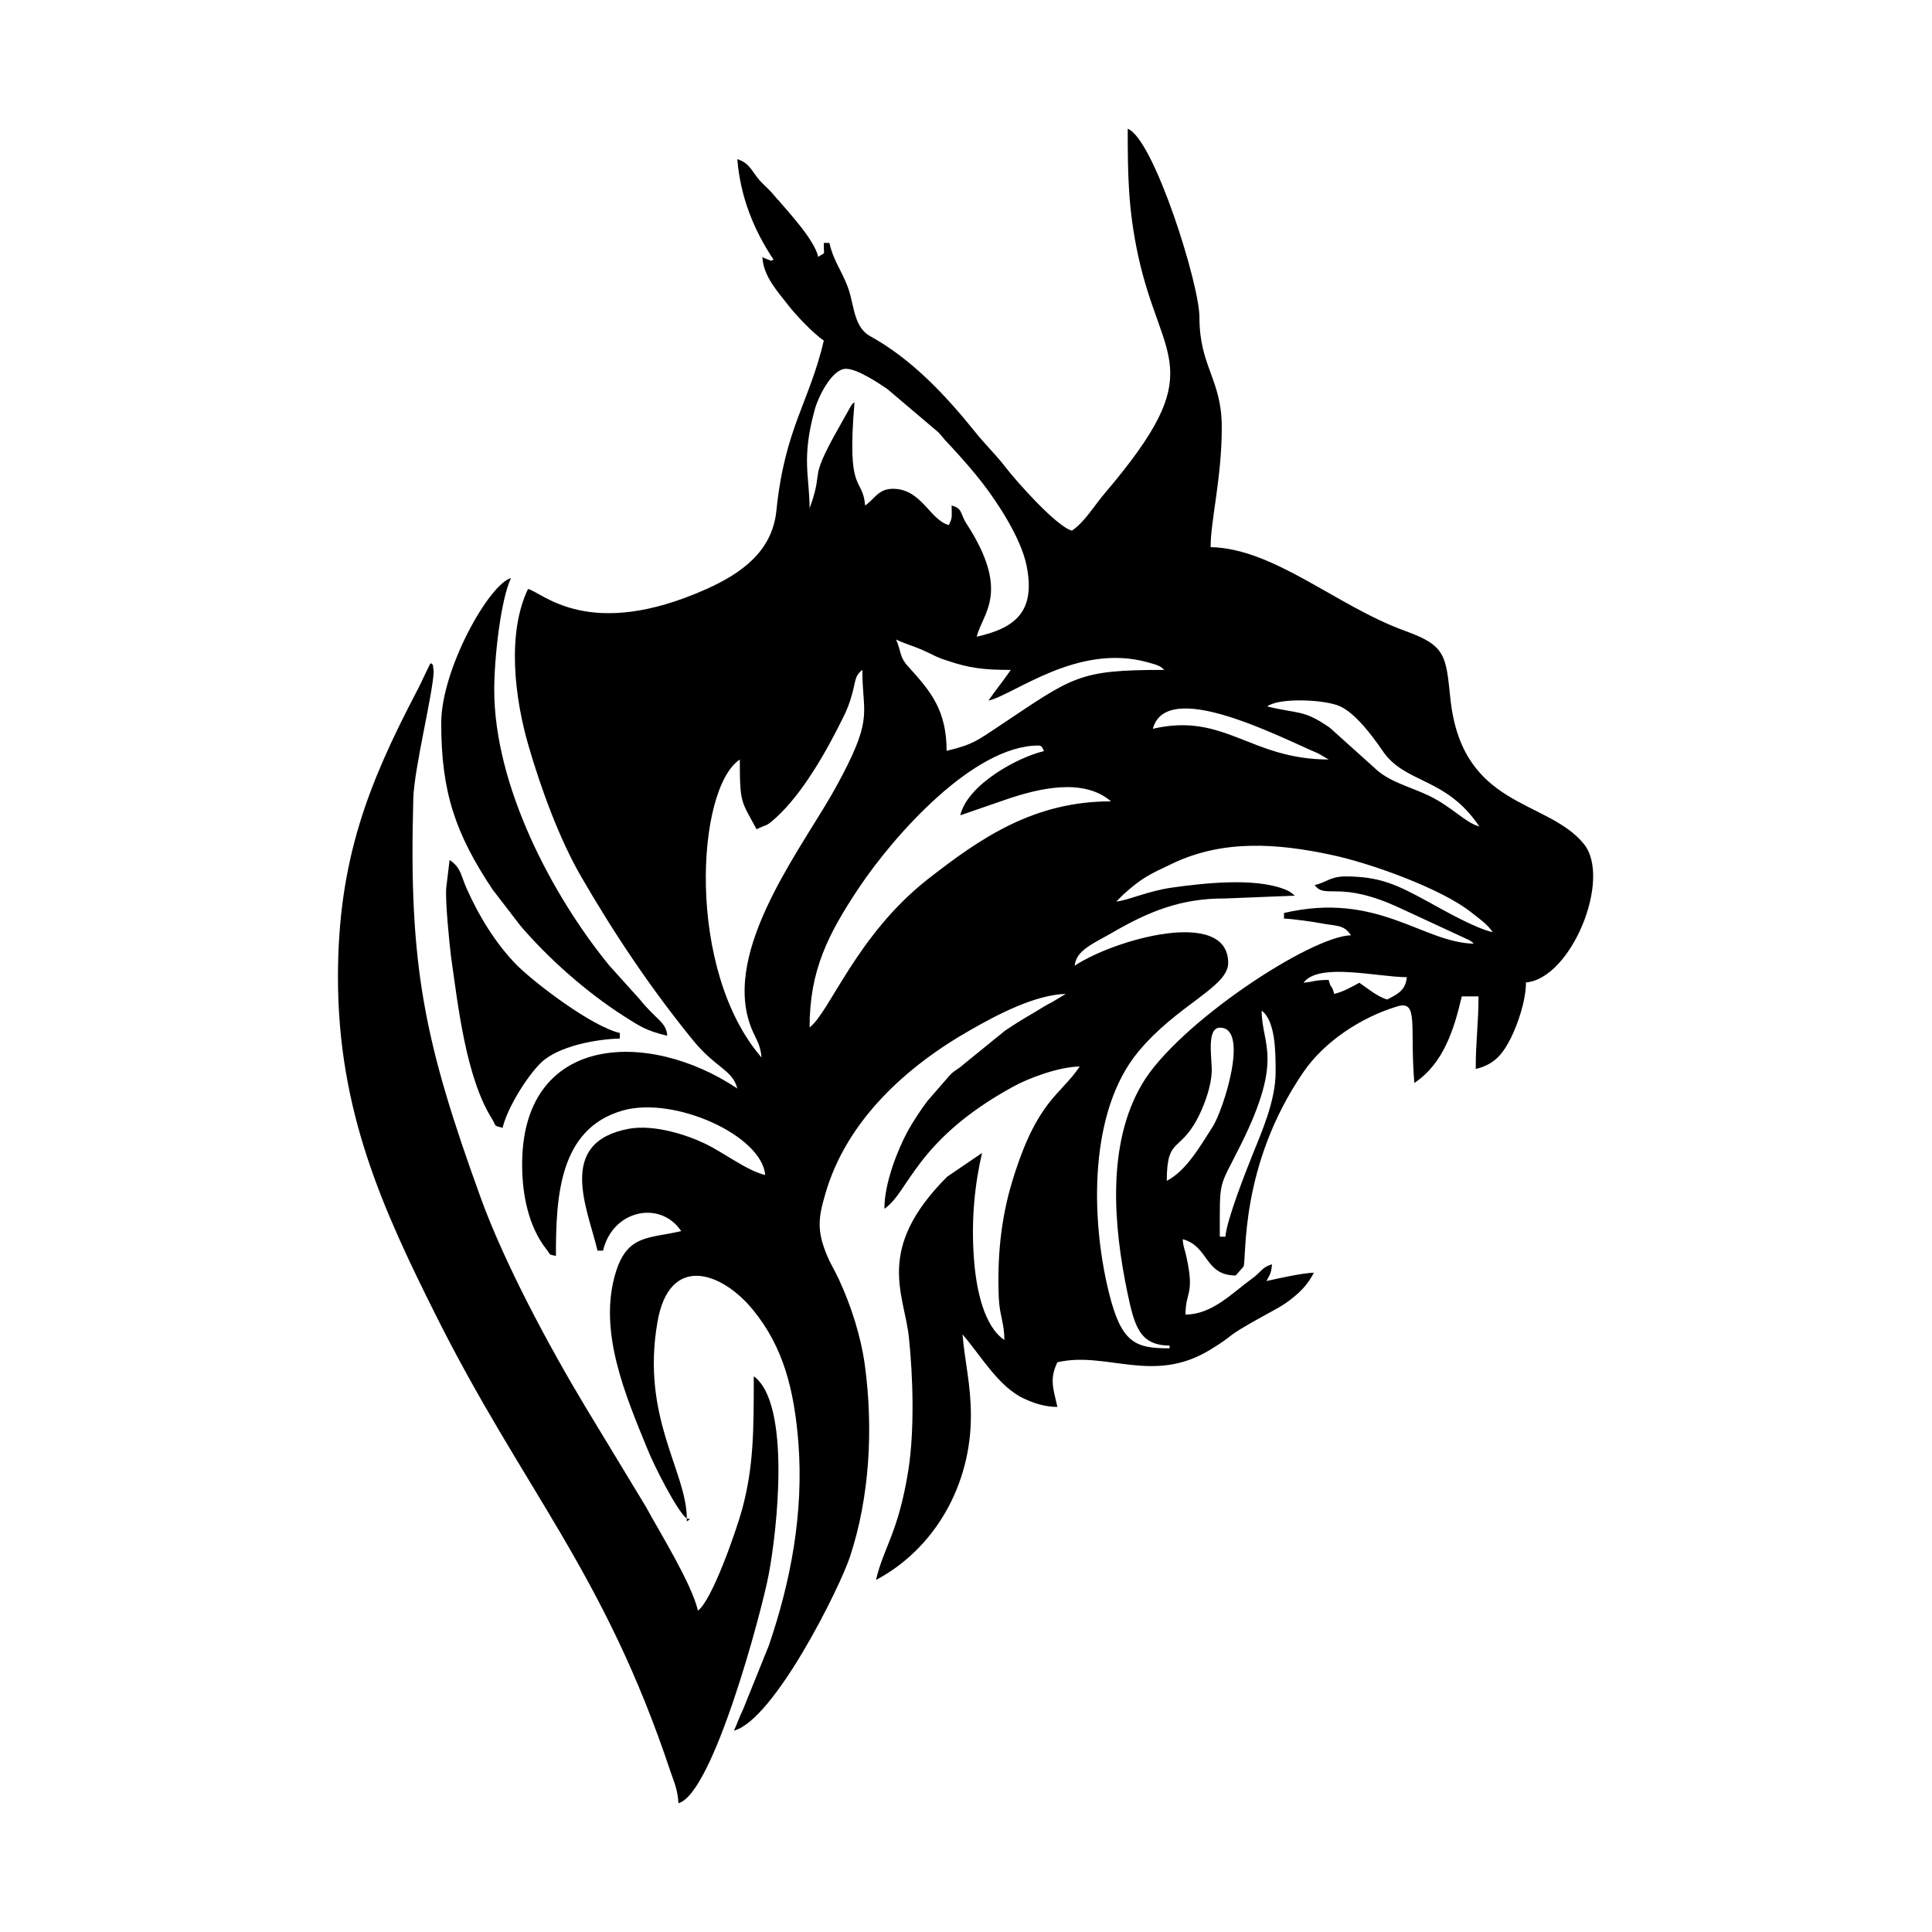 <svg width="1500" height="1500" viewBox="0 0 1500 1500" xmlns="http://www.w3.org/2000/svg">
  <!-- Original SVG transformed and centered -->
  <svg x="262.392" y="100.0" width="975.217" height="1300" viewBox="0 0 450.1 600">
    >  <path class="st0" d="M125,498c0-16.9-16.5-36.2-10.5-70.5c4.3-24.6,23.1-17.9,34.2-4.3c11,13.4,14.8,28.9,16.3,47.7 	c1.9,25.1-2.7,49.5-10.6,72.6l-9.2,22.8c-1.4,2.9-2.1,5.1-3.3,7.7c14.5-3.9,38.1-51.6,41.6-62.4c7-21.2,8.4-45.7,5.3-68.6 	c-1.4-10.3-5-21.5-9.3-30.7c-1.5-3.3-2.9-5.3-4.3-8.7c-3.6-8.7-3.1-13.3-0.6-21.8c7.5-26.3,29-45.8,52.1-58.9 	c9.6-5.5,23.1-12.6,34.1-12.9l-5,3c-2.2,1.1-3.4,1.9-5.7,3.3c-4.1,2.4-7.3,4.3-11.1,6.9l-14.9,12.1c-2.3,2.1-2.8,1.7-5,4l-7.9,9.1 	c-2.4,3.2-5.2,7.4-7.1,10.9c-3.5,6.5-8.3,18.4-8.3,27.7c8.8-5.9,11.1-24.6,46.2-43.8c5.5-3,16-7,23.8-7.2 	c-7,10.5-15.2,11.8-24.1,40.9c-4.2,13.7-5.5,27.6-4.9,42.1c0.3,6.3,2,9,2,15c-7.2-4.8-10.1-17.8-10.9-29.1 	c-1.1-14.3,0.4-27.2,2.9-37.9l-12.5,8.5c-26.1,26.1-15.3,42-13.7,57.7c1.5,14.3,2,33.3-0.2,47.4c-3.6,22.6-8.9,27.7-11.6,39.4 	c21.1-11.2,34.1-34.1,34-59c0-11.1-2.2-19.3-3-29c6.5,7.5,12.9,18.8,22,23c3.2,1.5,7.3,3,12,3c-1.5-6.6-2.9-10,0-16 	c17.5-4.1,34.2,8,54.6-4.4c10.2-6.2,3.8-3.7,19.6-12.4c3.8-2.1,6.7-3.5,9.9-6.1c3.4-2.7,5.8-5.3,7.8-9.2c-4,0.1-13.1,2.1-17,3 	c1.2-2.3,1.7-2.6,2-6c-3.6,1-3.9,2.8-7,5c-7.2,5.2-14.4,13-24,13c0-8.3,3.3-7,0.4-20.4c-0.6-3-1.2-3.6-1.4-6.6c9.4,2.5,7.8,13,19,13 	l2.8-3.2c1.2-3.1-1.6-36,21.4-69.6c7.5-11,20.7-19.7,33.6-23.6c7.9-2.4,4.5,6.9,6.2,27.4c10.4-6.9,14.2-19,17-31h6 	c0,9.6-1,15.9-1,26c6.7-1.6,9.7-5.3,12.7-11.3c2.3-4.7,5.3-13.1,5.3-19.7c16.3-1.4,30.9-37.3,20.7-49.7 	c-13.3-16.2-43.7-12.6-47.8-52.2c-1.6-15.2-1.6-18.8-16-24c-24.7-8.9-47-29.6-69.9-30.1c0-9.6,4-24.7,4-43c0-17-7.9-21.6-8-39 	C309,56.4,292.3,3.4,283,0c0,17.1,0.2,28.8,3.7,45.3c8.4,38.9,26.2,40.5-12,85.4c-3.6,4.2-7.1,10.2-11.7,13.3 	c-5.5-1.5-19.7-17.4-24-23c-3.2-4.2-7.6-8.4-11.1-12.9c-10.5-13-22.5-25.7-37.2-33.8c-5.7-3.1-5.8-10.9-7.6-16.4 	c-2.1-6.5-5.4-10-7-17h-2c-0.1,5.1,0.9,2.9-2,5c-1.4-6.1-10.1-15.4-14-20c-0.1-0.2-0.3-0.4-0.5-0.5l-2.3-2.7c-1.5-1.6-2.5-2.4-4-4 	c-3-3.3-3.7-6.5-8.2-7.8c1.1,13.5,5.9,25.4,13,36c-2.1,0.8,0,0.5-1.6,0.1l-1.8-0.7c-0.1-0.1-0.4-0.3-0.6-0.4c0.2,6.9,5.8,12.8,9,17 	c2.8,3.7,9.3,10.5,13,13c-5.2,22.2-14,31.4-17,61c-1.5,14.7-12.8,22.5-25,28c-42.3,18.9-58.8,1.2-64,0c-7.6,15.9-4.8,38.9,0.1,55.9 	c4.6,15.9,11.3,34,18.9,47.1c11.9,20.6,25.2,40.4,40.2,58.8c8,9.8,14.2,10.6,15.8,17.2c-31.9-21.4-77.6-19.7-77.1,28 	c0.1,10.3,2.3,21.4,8.6,29.5c2.1,2.6,0.4,1.7,3.5,2.5c0-21.4,1.2-45.6,23.9-52.1c18.5-5.3,49.9,8.9,51.1,23.1 	c-6.7-1.6-14.9-8.1-21.7-11.3c-6-2.9-17.8-6.9-27-5.3C78,363.1,89.5,387,93,402h2c3.4-14.6,20.5-18.2,28-7 	c-11.6,2.7-19.2,1.2-23.4,14.6c-6.6,21.1,3.5,44.4,11.3,63.5C113,478.5,121.5,495.4,125,498 M169,136c0-11.5-3-17.6,1.8-35.2 	c1.3-4.9,6.3-14.8,11.2-14.8c4.2,0,11.8,5.2,14.8,7.2l18.4,15.6c1.1,1.2,1.3,1.5,2.3,2.7c1,1.1,1.9,2,2.9,3.1 	c4,4.4,7.1,7.9,10.6,12.4c5.4,7,13.7,19.6,15.7,29.3c3.5,16.8-4.1,22.6-17.8,25.7c2-8.4,12.3-15.8-3.6-40.4 	c-2.5-3.8-1.3-5.5-5.4-6.6c0,4.2,0.4,4-1,7c-6.8-1.8-9.8-13-20-13c-5.3,0-6.5,3.6-10,6c-0.9-10.8-6.7-3.2-3.8-37 	c-1.1,1-0.3-0.2-1.5,1.7l-6.1,10.9c-8,14.8-4.1,11.9-7.5,22.5L169,136z M200,183c2.8,1.4,6.1,2.3,9.3,3.7c3.7,1.6,4.9,2.6,9.1,3.9 	c7.7,2.6,12.7,3.3,22.7,3.3c-2.7,4-5.3,7-8,11c9.2-2.1,31.8-20.6,56.8-13.8c0.1,0,2.7,0.8,3.1,0.9c2,0.8,1.6,0.6,3.1,1.9 	c-31.1,0-32.4,2.3-59.6,20.4c-7.1,4.7-9,6.4-18.4,8.6c0-14.3-5.5-21.1-13.3-29.7C200.9,189.1,202,187.5,200,183z M298,194l0.3,0.3 	C298.3,194.3,297.9,194.1,298,194z M409,250c-5-1.3-9.6-6.9-18-11c-6.9-3.3-14.6-5-19.8-10.2l-15.8-14.2c-9.4-6.5-10.7-4.8-22.4-7.6 	c1.3-0.8-0.8,0.1,2-1c5.7-2,19-1.3,24,0.9c5.6,2.5,11.7,10.7,15.2,15.8C382.3,234.9,396.9,232,409,250z M144,226c0,16,0.5,14.7,6,25 	c4.3-2.1,3.1-0.7,6.9-4.1c9.8-8.9,18.4-24.3,24.1-35.9c1.4-2.8,2.3-5,3.3-8.7c1.2-4.2,0.8-6.3,3.6-8.4c0,15.4,3.9,16.6-7.2,37.8 	c-1.2,2.2-2.5,4.7-3.9,7.1c-12.7,21.9-40.3,58.2-28,85c1.4,3,2.6,4.8,3,9C124.7,301.6,128.3,236.5,144,226z M292,215 	c4.9-18.4,45.9,3.2,59.2,8.8l3.8,2.2C326.9,226,317.7,209,292,215z M223,246l17.1-5.9c10.7-3.6,27-7.7,36.9,0.9 	c-27.4,0-46.4,12.8-65.9,28.1c-25.4,20.1-34.9,47.5-42.1,52.9c0-20.3,6.5-33.3,17.8-50.2c12.4-18.5,40.9-50.8,64.2-50.8 	c1.5,0,1.5,1.2,2,2C243.8,225.1,225.6,234.9,223,246z M350,271c3.9,5.3,8.7-2,30.7,8.3l24.6,11.4c1.9,1.2,0.7,0.4,1.7,1.3 	c-18.4-0.4-34.4-18.8-68-11v2c3,0.1,10.8,1.2,13.3,1.7c5.8,1.1,8.1,0.4,10.7,4.3c-14.5,0.3-62.1,31.7-74.8,53.2 	c-12.8,21.6-10.3,50.9-5.3,74.9c2.5,11.9,4.4,18.9,15.1,18.9v1c-12.3,0-17.3-1.8-21.8-20.2c-6.6-27-7-64.9,10.6-86.1 	c14-16.9,32.2-23.1,32.2-31.8c0-20-40.9-8.4-55,1c0.5-5.7,7.1-8.1,13.9-12.1c12.5-7.2,24.1-12.1,40-12l25-1c-1.2-1-1.7-1.5-3.7-2.3 	c-11.1-4.3-29.5-2.1-40.3-0.6c-8.6,1.2-15.8,4.6-20,5l2.5-2.5c6.7-6,9.1-7.1,17.8-11.2c18.2-8.6,37.5-7.1,56.4-3.1 	c14.4,3,39.8,12.2,50.4,20.6c2.9,2.3,5.9,4.3,7.8,7.2c-6.4-1.5-17.1-7.6-23.1-10.9c-11.2-6.1-17.2-9.1-29.9-9.1 	C355.5,268,354.3,270,350,271z M346,306c5.4-7.4,26.6-2,37-2c-0.4,4.9-3.6,6.2-7,8c-3.4-0.9-7.2-4.1-10-6c-2.8,1.5-5.6,3.2-9,4 	c-1-3.7-1-1.3-2-5C350,305,349.9,305.6,346,306z M262,309l0.3,0.3C262.3,309.3,261.9,309.1,262,309z M331,316c5,3.7,5,15.1,5,22 	c0,10.4-5.1,21.7-8.3,29.7c-2.4,6-9.2,23.2-9.7,29.3h-2c0-21.4-0.6-16.6,7.7-33.3C339,332.8,331,328.3,331,316z M297,377 	c0-16.7,5.1-9.3,12.2-24.8c1.6-3.6,3.6-8.9,3.9-14.1c0.2-4.8-2.1-16,3-16c10.6,0,1.2,29.4-2.6,35.4C309.1,364.3,304.2,373.2,297,377 	z"/> <path class="st0" d="M0,304c0,48,16,83,35,121c31.4,62.8,60.3,91.9,84.2,163.8c1.1,3.2,2.6,6.5,2.8,11.2 	c12.4-3.3,29.8-68.6,32.3-81.7c3.1-16,8.1-61.5-5.3-71.3c0,19.3,0,32.3-4.2,47.8c-2.2,7.9-10.7,32.4-15.8,36.2 	c-2.3-9.8-13.6-27.9-18.7-37.3l-21.5-35.5c-13.3-22.1-29.2-51.8-37.7-75.3C30.9,327.1,25.3,300.3,27,240c0.3-10.9,7.1-37.8,7.3-45.6 	L34,192c-1.2-0.4-0.1-2-3,3.9c-1,2.1-1.9,4.1-3,6.1C10.9,234.8,0,262,0,304"/> <path class="st0" d="M37,213c0,24.7,5.1,39.6,18.4,59.6l10,13c10.2,11.9,23.7,23.8,36.8,32.2c5.8,3.7,8.2,5.4,15.8,7.2 	c-0.4-5-3.7-5.4-9.9-13.1l-10.9-12.1C76.6,274.6,56,235.3,56,201c0-11.7,2.4-32.5,6-40C54.2,163.1,37,193.6,37,213"/> <path class="st0" d="M38.8,272c-0.4,4.5,1.1,19.7,1.7,24.5c2.5,17.5,5.3,43.3,14.7,58.3c1.7,2.7,0.3,2.3,3.8,3.2 	c1.6-7,8.7-18.4,13.7-23.3c6.2-6,19.8-8.5,28.3-8.7v-2c-10-2.3-30.1-17.6-36.8-24.2C56.5,292,50.5,282.1,46,272c-2-4.6-1.9-7.2-6-10 	L38.8,272z"/> <polygon class="st0" points="125,498 125,499 126.2,498.2 "/> 
  </svg>
</svg>
